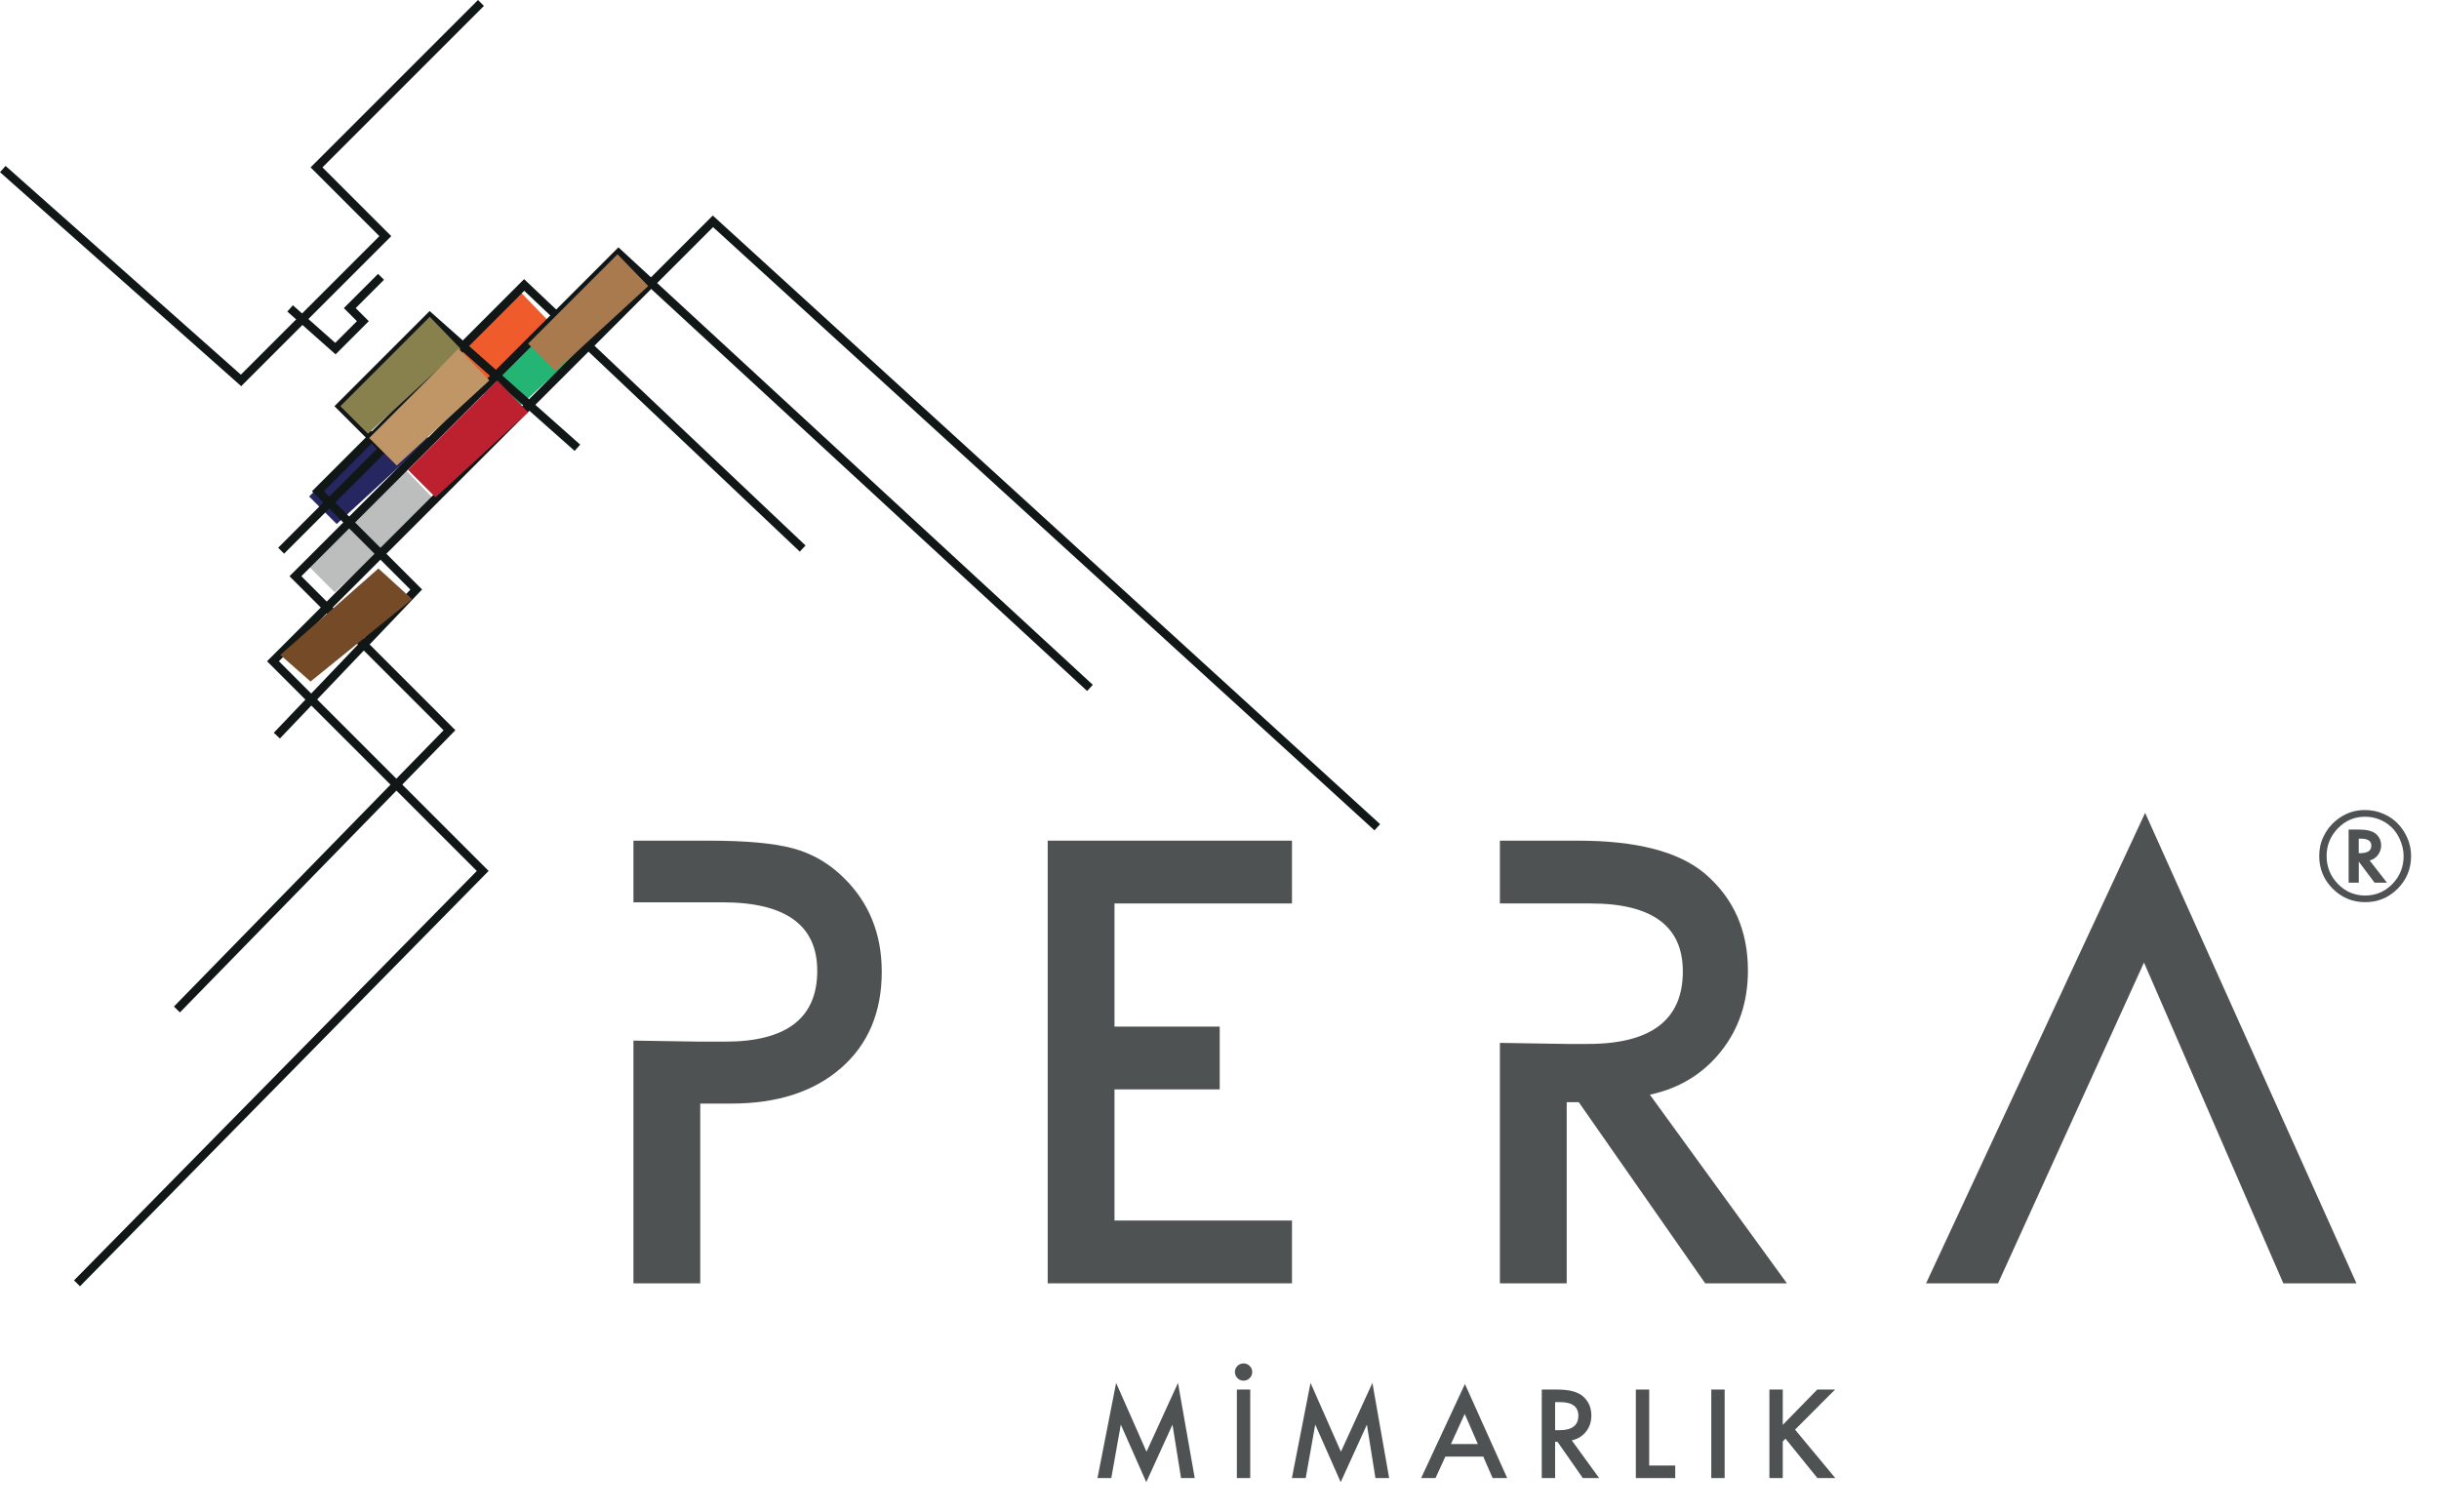 <?xml version="1.0" encoding="UTF-8"?>
<svg xmlns="http://www.w3.org/2000/svg" xmlns:xlink="http://www.w3.org/1999/xlink" width="738.4pt" height="457.8pt" viewBox="0 0 738.4 457.8" version="1.1">
<g id="surface1">
<path style=" stroke:none;fill-rule:nonzero;fill:rgb(93.7%,35.699%,16.499%);fill-opacity:1;" d="M 129.961 114.914 L 157.027 87.848 L 166.332 97.48 L 138.301 123.258 L 129.961 114.914 "/>
<path style=" stroke:none;fill-rule:nonzero;fill:rgb(73.299%,74.5%,74.1%);fill-opacity:1;" d="M 92.285 170.277 L 121.543 140.961 L 131.598 151.398 L 101.301 179.312 L 92.285 170.277 "/>
<path style=" stroke:none;fill-rule:nonzero;fill:rgb(14.899%,14.899%,37.999%);fill-opacity:1;" d="M 93.586 150.324 L 120.656 123.258 L 129.961 132.891 L 101.93 158.668 L 93.586 150.324 "/>
<path style=" stroke:none;fill-rule:nonzero;fill:rgb(14.099%,70.999%,45.499%);fill-opacity:1;" d="M 145.219 118.102 L 172.289 91.035 L 181.594 100.668 L 153.562 126.445 L 145.219 118.102 "/>
<path style=" stroke:none;fill-rule:nonzero;fill:rgb(31%,32.199%,32.5%);fill-opacity:1;" d="M 332.258 447.539 L 337.902 418.719 L 347.102 439.555 L 356.633 418.719 L 361.703 447.539 L 357.555 447.539 L 354.969 431.359 L 347.031 448.77 L 339.324 431.34 L 336.441 447.539 L 332.258 447.539 "/>
<path style=" stroke:none;fill-rule:nonzero;fill:rgb(31%,32.199%,32.5%);fill-opacity:1;" d="M 378.504 420.734 L 378.504 447.539 L 374.457 447.539 L 374.457 420.734 Z M 373.867 415.402 C 373.867 414.695 374.121 414.09 374.629 413.582 C 375.176 413.07 375.793 412.816 376.488 412.816 C 377.203 412.816 377.82 413.07 378.328 413.582 C 378.848 414.09 379.109 414.703 379.109 415.418 C 379.109 416.16 378.848 416.781 378.328 417.277 C 377.82 417.785 377.203 418.043 376.488 418.043 C 375.758 418.043 375.141 417.785 374.629 417.277 C 374.121 416.734 373.867 416.109 373.867 415.402 "/>
<path style=" stroke:none;fill-rule:nonzero;fill:rgb(31%,32.199%,32.5%);fill-opacity:1;" d="M 391.117 447.539 L 396.758 418.719 L 405.961 439.555 L 415.492 418.719 L 420.562 447.539 L 416.41 447.539 L 413.824 431.359 L 405.891 448.77 L 398.184 431.34 L 395.301 447.539 L 391.117 447.539 "/>
<path style=" stroke:none;fill-rule:nonzero;fill:rgb(31%,32.199%,32.5%);fill-opacity:1;" d="M 447.41 437.227 L 443.438 428.109 L 439.27 437.227 Z M 449.062 441.027 L 437.586 441.027 L 434.598 447.539 L 430.242 447.539 L 443.504 419.047 L 456.301 447.539 L 451.875 447.539 L 449.062 441.027 "/>
<path style=" stroke:none;fill-rule:nonzero;fill:rgb(31%,32.199%,32.5%);fill-opacity:1;" d="M 470.809 433.043 L 472.094 433.043 C 475.926 433.043 477.84 431.578 477.84 428.648 C 477.84 425.906 475.977 424.535 472.25 424.535 L 470.809 424.535 Z M 475.844 436.113 L 484.141 447.539 L 479.195 447.539 L 471.539 436.566 L 470.809 436.566 L 470.809 447.539 L 466.762 447.539 L 466.762 420.734 L 471.504 420.734 C 475.043 420.734 477.602 421.398 479.176 422.73 C 480.914 424.211 481.781 426.168 481.781 428.598 C 481.781 430.496 481.238 432.129 480.148 433.492 C 479.059 434.859 477.625 435.734 475.844 436.113 "/>
<path style=" stroke:none;fill-rule:nonzero;fill:rgb(31%,32.199%,32.5%);fill-opacity:1;" d="M 499.289 420.734 L 499.289 443.738 L 507.172 443.738 L 507.172 447.539 L 495.246 447.539 L 495.246 420.734 L 499.289 420.734 "/>
<path style=" stroke:none;fill-rule:nonzero;fill:rgb(31%,32.199%,32.5%);fill-opacity:1;" d="M 522.133 420.734 L 522.133 447.539 L 518.086 447.539 L 518.086 420.734 L 522.133 420.734 "/>
<path style=" stroke:none;fill-rule:nonzero;fill:rgb(31%,32.199%,32.5%);fill-opacity:1;" d="M 539.727 431.43 L 550.164 420.734 L 555.562 420.734 L 543.445 432.867 L 555.633 447.539 L 550.215 447.539 L 540.562 435.609 L 539.727 436.445 L 539.727 447.539 L 535.684 447.539 L 535.684 420.734 L 539.727 420.734 L 539.727 431.43 "/>
<path style=" stroke:none;fill-rule:nonzero;fill:rgb(31%,32.199%,32.5%);fill-opacity:1;" d="M 391.145 273.551 L 337.41 273.551 L 337.41 310.836 L 369.262 310.836 L 369.262 329.848 L 337.41 329.848 L 337.41 369.559 L 391.145 369.559 L 391.145 388.57 L 317.184 388.57 L 317.184 254.539 L 391.145 254.539 L 391.145 273.551 "/>
<path style=" stroke:none;fill-rule:nonzero;fill:rgb(31%,32.199%,32.5%);fill-opacity:1;" d="M 668.965 337.008 L 649.086 291.434 Z M 649.086 291.434 L 604.902 388.57 L 583.113 388.57 L 649.434 246.121 L 713.41 388.57 L 691.273 388.57 L 649.086 291.434 "/>
<path style=" stroke:none;fill-rule:nonzero;fill:rgb(31%,32.199%,32.5%);fill-opacity:1;" d="M 191.773 315.074 L 191.773 388.57 L 212 388.57 L 212 334.145 L 221.375 334.145 C 235.32 334.145 246.402 330.555 254.621 323.379 C 262.84 316.203 266.949 306.48 266.949 294.211 C 266.949 282.754 263.098 273.262 255.402 265.738 C 251.004 261.398 245.91 258.445 240.125 256.883 C 234.395 255.32 225.918 254.539 214.691 254.539 L 191.773 254.539 L 191.773 273.203 L 218.684 273.203 C 237.84 273.203 247.418 280.121 247.418 293.949 C 247.418 308.246 238.129 315.391 219.551 315.391 L 212 315.391 "/>
<path style=" stroke:none;fill-rule:nonzero;fill:rgb(31%,32.199%,32.5%);fill-opacity:1;" d="M 454.09 315.766 L 454.09 388.57 L 474.316 388.57 L 474.316 333.711 L 477.961 333.711 L 516.242 388.57 L 540.984 388.57 L 499.488 331.453 C 508.402 329.543 515.578 325.172 521.02 318.344 C 526.457 311.516 529.18 303.355 529.18 293.863 C 529.18 281.711 524.84 271.934 516.156 264.523 C 508.285 257.867 495.496 254.539 477.789 254.539 L 454.09 254.539 L 454.09 273.551 L 481.52 273.551 C 500.156 273.551 509.473 280.41 509.473 294.125 C 509.473 308.766 499.895 316.086 480.738 316.086 L 474.316 316.086 "/>
<path style=" stroke:none;fill-rule:nonzero;fill:rgb(31%,32.199%,32.5%);fill-opacity:1;" d="M 714.098 258.316 L 714.617 258.316 C 716.816 258.316 717.914 257.559 717.914 256.043 C 717.914 254.633 716.852 253.926 714.723 253.926 L 714.098 253.926 Z M 717.414 260.539 L 722.641 267.258 L 718.891 267.258 L 714.113 260.887 L 714.113 267.258 L 711.039 267.258 L 711.039 251.18 L 714.254 251.18 C 716.496 251.18 718.137 251.582 719.164 252.379 C 720.312 253.305 720.887 254.516 720.887 256.008 C 720.887 257.016 720.578 257.945 719.965 258.805 C 719.352 259.637 718.57 260.191 717.621 260.473 Z M 715.953 247.293 C 712.781 247.293 710.062 248.461 707.793 250.801 C 705.516 253.148 704.375 255.938 704.375 259.168 C 704.375 262.469 705.516 265.289 707.793 267.641 C 710.062 269.977 712.816 271.148 716.059 271.148 C 719.266 271.148 722.008 269.984 724.289 267.656 C 726.555 265.32 727.691 262.496 727.691 259.184 C 727.691 257.414 727.246 255.586 726.355 253.699 C 725.473 251.93 724.305 250.523 722.848 249.48 C 720.797 248.023 718.5 247.293 715.953 247.293 Z M 729.949 259.184 C 729.949 263.062 728.594 266.359 725.887 269.082 C 723.176 271.801 719.902 273.16 716.059 273.16 C 712.215 273.16 708.93 271.797 706.195 269.062 C 703.488 266.344 702.137 263.039 702.137 259.148 C 702.137 256.996 702.574 255.035 703.453 253.266 C 704.344 251.379 705.582 249.781 707.168 248.473 C 709.762 246.332 712.672 245.262 715.902 245.262 C 718.043 245.262 719.98 245.664 721.719 246.477 C 724.184 247.555 726.168 249.262 727.672 251.598 C 729.188 253.949 729.949 256.477 729.949 259.184 "/>
<path style="fill:none;stroke-width:25.397;stroke-linecap:butt;stroke-linejoin:miter;stroke:rgb(6.699%,8.6%,9%);stroke-opacity:1;stroke-miterlimit:10;" d="M 8.438 4066.125 L 729.727 3426.125 L 1166.562 3862.961 L 958.281 4071.203 L 1456.094 4569.016 " transform="matrix(0.1,0,0,-0.1,0,457.8)"/>
<path style="fill:none;stroke-width:25.397;stroke-linecap:butt;stroke-linejoin:miter;stroke:rgb(6.699%,8.6%,9%);stroke-opacity:1;stroke-miterlimit:10;" d="M 878.281 3644.172 L 1015.43 3522.453 L 1098.516 3605.539 L 1058.906 3645.148 L 1153.594 3739.836 " transform="matrix(0.1,0,0,-0.1,0,457.8)"/>
<path style="fill:none;stroke-width:25.397;stroke-linecap:butt;stroke-linejoin:miter;stroke:rgb(6.699%,8.6%,9%);stroke-opacity:1;stroke-miterlimit:10;" d="M 1748.125 3222.219 L 1301.172 3618.82 L 1030.469 3348.117 L 1159.531 3219.094 L 851.094 2910.617 " transform="matrix(0.1,0,0,-0.1,0,457.8)"/>
<path style="fill:none;stroke-width:25.397;stroke-linecap:butt;stroke-linejoin:miter;stroke:rgb(6.699%,8.6%,9%);stroke-opacity:1;stroke-miterlimit:10;" d="M 2430 2917.102 L 1586.914 3715.148 L 962.461 3090.695 L 1260.156 2793.039 L 838.125 2350.656 " transform="matrix(0.1,0,0,-0.1,0,457.8)"/>
<path style="fill:none;stroke-width:25.397;stroke-linecap:butt;stroke-linejoin:miter;stroke:rgb(6.699%,8.6%,9%);stroke-opacity:1;stroke-miterlimit:10;" d="M 3299.844 2495.148 L 1872.617 3811.516 L 894.414 2833.312 L 1360.781 2366.945 L 535.625 1521.477 " transform="matrix(0.1,0,0,-0.1,0,457.8)"/>
<path style="fill:none;stroke-width:25.397;stroke-linecap:butt;stroke-linejoin:miter;stroke:rgb(6.699%,8.6%,9%);stroke-opacity:1;stroke-miterlimit:10;" d="M 4169.688 2073.195 L 2158.359 3907.844 L 826.406 2575.891 L 1461.406 1940.891 L 233.125 692.297 " transform="matrix(0.1,0,0,-0.1,0,457.8)"/>
<path style=" stroke:none;fill-rule:nonzero;fill:rgb(53.299%,50.6%,30.199%);fill-opacity:1;" d="M 103.047 122.988 L 130.117 95.918 L 139.422 105.555 L 111.391 131.328 L 103.047 122.988 "/>
<path style=" stroke:none;fill-rule:nonzero;fill:rgb(65.9%,47.8%,30.199%);fill-opacity:1;" d="M 159.879 104.051 L 186.945 76.98 L 196.25 86.613 L 168.219 112.391 L 159.879 104.051 "/>
<path style=" stroke:none;fill-rule:nonzero;fill:rgb(74.1%,12.5%,18.399%);fill-opacity:1;" d="M 123.504 142.254 L 150.574 115.188 L 159.879 124.82 L 131.848 150.598 L 123.504 142.254 "/>
<path style=" stroke:none;fill-rule:nonzero;fill:rgb(45.9%,29.399%,15.3%);fill-opacity:1;" d="M 84.863 198.293 L 114.57 172.129 L 124.781 181.441 L 94.016 206.355 L 84.863 198.293 "/>
<path style=" stroke:none;fill-rule:nonzero;fill:rgb(75.299%,58.8%,40.399%);fill-opacity:1;" d="M 111.773 132.621 L 138.844 105.555 L 148.145 115.188 L 120.113 140.961 L 111.773 132.621 "/>
</g>
</svg>

